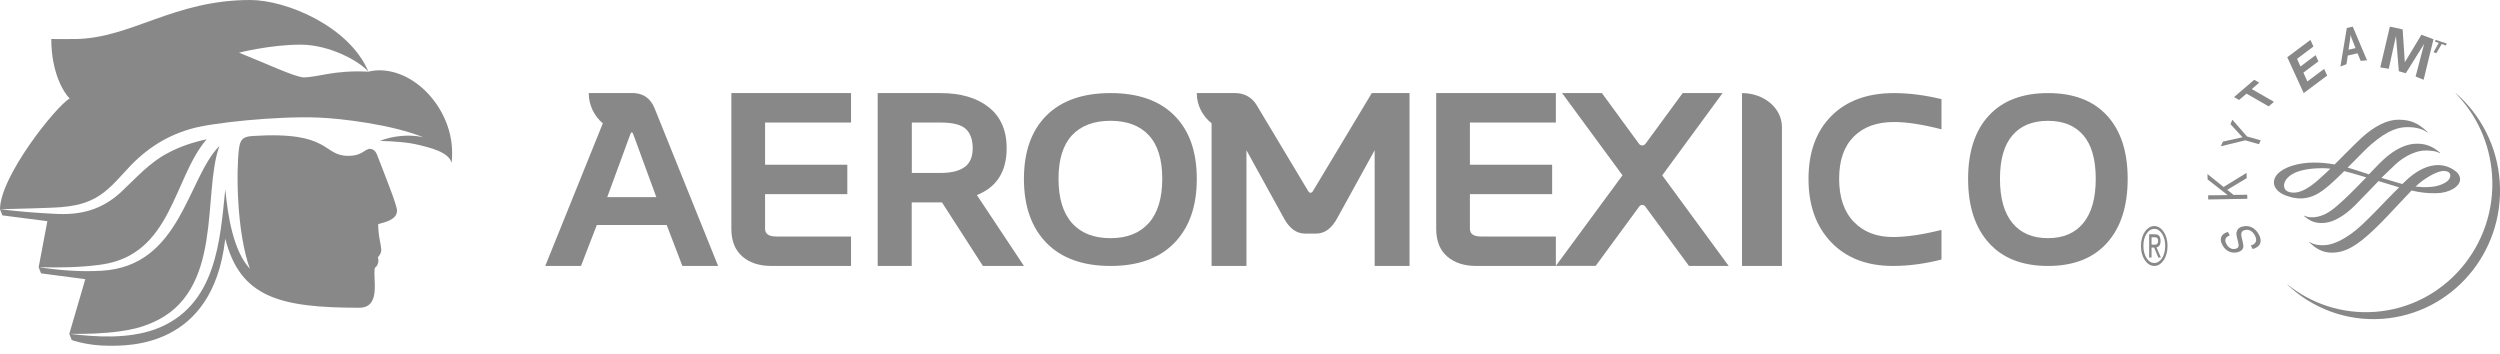 <svg xmlns="http://www.w3.org/2000/svg" width="240" height="34" viewBox="0 0 240 34" fill="none"><path d="M58.295 18.926L60.504 12.905C60.558 12.77 60.607 12.7 60.656 12.7C60.706 12.7 60.75 12.77 60.799 12.905L63.008 18.926H58.295ZM60.952 8.936H56.52C56.52 10.104 57.047 11.147 57.871 11.841L52.344 25.531H55.775L57.294 21.602H64.004L65.508 25.531H68.939L62.826 10.358C62.456 9.49 61.83 9.01 60.947 8.941L60.952 8.936Z" fill="#888888"></path><path d="M81.7 11.762V8.936H70.211V21.96C70.211 23.129 70.564 24.013 71.266 24.622C71.973 25.232 72.899 25.531 74.054 25.531H81.7V22.704H74.522C73.805 22.704 73.447 22.455 73.447 21.96V18.639H81.342V15.813H73.447V11.762H81.7Z" fill="#888888"></path><path d="M92.611 16.029C92.098 16.414 91.319 16.604 90.269 16.604H87.535V11.763H90.269C91.465 11.763 92.284 11.968 92.722 12.383C93.159 12.792 93.38 13.412 93.38 14.236C93.38 15.06 93.124 15.65 92.616 16.034L92.611 16.029ZM96.642 14.241C96.642 12.523 96.069 11.209 94.923 10.299C93.777 9.39 92.229 8.936 90.274 8.936H84.258V25.531H87.525V19.431H90.43L94.36 25.531H98.3L93.782 18.727C95.687 17.963 96.637 16.469 96.637 14.246H96.642V14.241Z" fill="#888888"></path><path d="M110.281 21.41C109.421 22.38 108.193 22.865 106.603 22.865C105.012 22.865 103.768 22.38 102.908 21.41C102.048 20.439 101.618 19.024 101.618 17.163C101.618 15.303 102.048 13.922 102.908 12.992C103.768 12.062 105.001 11.597 106.603 11.597C108.204 11.597 109.432 12.062 110.292 12.992C111.152 13.922 111.577 15.313 111.577 17.163C111.577 19.014 111.147 20.439 110.286 21.41H110.281ZM106.613 8.936C103.95 8.936 101.898 9.656 100.457 11.091C99.017 12.532 98.297 14.557 98.297 17.173C98.297 19.789 99.017 21.84 100.457 23.315C101.898 24.791 103.95 25.531 106.613 25.531C109.276 25.531 111.312 24.791 112.742 23.315C114.178 21.835 114.893 19.789 114.893 17.173C114.893 14.557 114.178 12.527 112.742 11.091C111.307 9.651 109.266 8.936 106.613 8.936Z" fill="#888888"></path><path d="M137.875 21.96C137.875 23.129 138.228 24.013 138.93 24.622C139.637 25.232 140.563 25.531 141.719 25.531H149.364V22.704H142.186C141.469 22.704 141.111 22.455 141.111 21.96V18.639H149.006V15.813H141.111V11.762H149.364V8.936H137.875V21.96Z" fill="#888888"></path><path d="M165.36 8.936H161.537L157.97 13.798C157.814 14.013 157.495 14.013 157.339 13.798L153.782 8.936H149.959L155.76 16.829L149.359 25.526H153.182L157.375 19.815C157.514 19.625 157.799 19.625 157.94 19.815L162.142 25.531H165.955L159.574 16.834L165.365 8.941H165.36V8.936Z" fill="#888888"></path><path d="M167.234 8.936V25.531H171.064V12.182C171.064 10.389 169.351 8.936 167.234 8.936Z" fill="#888888"></path><path d="M175.806 11.139C174.346 12.607 173.617 14.621 173.617 17.174C173.617 19.726 174.346 21.75 175.801 23.263C177.258 24.777 179.231 25.531 181.722 25.531C183.219 25.531 184.771 25.326 186.383 24.917V22.069C184.56 22.529 183.003 22.754 181.712 22.754C180.146 22.754 178.893 22.264 177.959 21.29C177.023 20.311 176.557 18.937 176.557 17.164C176.557 15.39 177.023 14.061 177.954 13.122C178.883 12.183 180.174 11.713 181.822 11.713C183.045 11.713 184.565 11.948 186.383 12.413V9.515C184.766 9.13 183.246 8.936 181.831 8.936C179.276 8.936 177.267 9.67 175.806 11.139Z" fill="#888888"></path><path d="M200.002 21.409C199.208 22.378 198.075 22.863 196.602 22.863C195.129 22.863 193.986 22.378 193.192 21.409C192.399 20.439 191.997 19.025 191.997 17.166C191.997 15.307 192.394 13.923 193.192 12.993C193.986 12.064 195.125 11.599 196.602 11.599C198.08 11.599 199.212 12.064 200.007 12.993C200.8 13.923 201.192 15.312 201.192 17.166C201.192 19.02 200.795 20.439 200.002 21.409ZM202.273 11.094C200.948 9.655 199.064 8.936 196.611 8.936C194.159 8.936 192.26 9.655 190.931 11.094C189.601 12.534 188.938 14.557 188.938 17.176C188.938 19.794 189.601 21.838 190.931 23.318C192.26 24.797 194.153 25.531 196.611 25.531C199.07 25.531 200.948 24.792 202.273 23.318C203.597 21.838 204.257 19.794 204.257 17.176C204.257 14.557 203.597 12.534 202.273 11.094Z" fill="#888888"></path><path d="M206.787 23.487C206.837 23.487 206.887 23.487 206.933 23.481C206.979 23.481 207.021 23.462 207.059 23.437C207.096 23.412 207.125 23.374 207.147 23.324C207.167 23.273 207.18 23.204 207.18 23.116C207.18 23.041 207.171 22.984 207.15 22.94C207.129 22.896 207.104 22.858 207.075 22.84C207.046 22.814 207.008 22.802 206.971 22.789C206.933 22.783 206.892 22.777 206.854 22.777H206.549V23.487H206.791H206.787ZM206.892 22.494C207.067 22.494 207.2 22.544 207.284 22.651C207.367 22.758 207.413 22.915 207.413 23.135C207.413 23.336 207.375 23.487 207.301 23.575C207.225 23.67 207.134 23.726 207.021 23.739L207.446 24.726H207.2L206.796 23.764H206.549V24.726H206.319V22.487H206.895H206.892V22.494ZM205.844 24.254C205.899 24.456 205.97 24.625 206.066 24.776C206.162 24.921 206.27 25.041 206.399 25.122C206.529 25.204 206.667 25.248 206.816 25.248C206.966 25.248 207.1 25.204 207.23 25.122C207.354 25.041 207.468 24.921 207.559 24.776C207.655 24.632 207.726 24.456 207.781 24.254C207.834 24.053 207.859 23.839 207.859 23.6C207.859 23.361 207.834 23.16 207.781 22.959C207.726 22.764 207.655 22.588 207.559 22.443C207.463 22.299 207.354 22.185 207.23 22.097C207.104 22.016 206.966 21.972 206.816 21.972C206.667 21.972 206.529 22.016 206.399 22.097C206.27 22.179 206.162 22.299 206.066 22.443C205.97 22.588 205.899 22.758 205.844 22.959C205.791 23.154 205.765 23.368 205.765 23.6C205.765 23.833 205.791 24.053 205.844 24.254ZM205.632 22.852C205.698 22.619 205.791 22.418 205.907 22.248C206.024 22.079 206.162 21.947 206.316 21.846C206.47 21.751 206.637 21.701 206.812 21.701C206.988 21.701 207.15 21.751 207.304 21.846C207.458 21.94 207.592 22.079 207.71 22.248C207.826 22.418 207.918 22.619 207.985 22.852C208.051 23.085 208.084 23.336 208.084 23.607C208.084 23.877 208.051 24.141 207.985 24.374C207.918 24.607 207.826 24.814 207.71 24.984C207.592 25.154 207.458 25.292 207.304 25.386C207.15 25.481 206.988 25.531 206.812 25.531C206.637 25.531 206.475 25.481 206.316 25.386C206.162 25.292 206.024 25.154 205.907 24.984C205.791 24.814 205.698 24.607 205.632 24.374C205.564 24.141 205.531 23.883 205.531 23.607C205.531 23.33 205.564 23.085 205.632 22.852Z" fill="#888888"></path><path d="M126.342 22.425C127.156 22.425 127.83 21.941 128.359 20.972L131.967 14.424V25.531H135.316V8.936H131.692L126.031 18.36C125.974 18.454 125.902 18.505 125.814 18.505C125.726 18.505 125.653 18.454 125.596 18.36L120.604 10.034C120.189 9.355 119.432 8.936 118.613 8.936H114.891C114.891 10.104 115.445 11.148 116.311 11.837V25.531H119.66V14.424L123.268 20.972C123.797 21.941 124.466 22.425 125.285 22.425H126.342Z" fill="#888888"></path><path d="M36.42 6.748C36.019 6.748 35.638 6.808 35.37 6.882C32.067 6.704 30.486 7.428 29.159 7.428C28.362 7.428 25.335 6.004 22.948 5.056C22.948 5.056 25.969 4.287 28.837 4.287C31.705 4.287 34.533 5.91 35.365 6.877C33.553 2.546 27.51 0 24.023 0C16.667 0 12.621 3.657 7.276 3.746C6.652 3.756 4.923 3.746 4.923 3.746C4.923 7.021 6.147 8.932 6.687 9.453C5.354 10.222 0 16.95 0 20.091L0.233 20.677L4.547 21.233L3.71 25.659L3.943 26.244L8.188 26.8L6.652 32.055L6.885 32.64C6.885 32.64 8.351 33.191 10.436 33.191C12.309 33.191 20.387 33.414 21.61 23.039C21.616 22.994 21.62 22.954 21.625 22.915C23.052 28.512 26.791 29.544 34.484 29.544C36.658 29.544 35.752 26.656 35.989 25.708C36.227 25.564 36.415 25.163 36.277 24.691C36.415 24.572 36.599 24.274 36.599 24.031C36.599 23.471 36.306 22.726 36.306 21.515C36.95 21.332 38.114 21.104 38.114 20.215C38.114 19.684 36.926 16.757 36.188 14.832C36.074 14.529 35.826 14.291 35.509 14.291C35.009 14.286 34.801 14.961 33.434 14.961C30.918 14.966 31.844 12.564 24.251 13.055C23.319 13.115 23.057 13.388 22.943 14.276C22.666 16.439 22.72 22.29 23.988 25.803C22.388 24.061 21.873 20.741 21.63 18.166C21.12 22.939 20.843 29.48 14.81 31.643C12.214 32.536 9.342 32.362 6.667 32.05C8.287 32.075 9.906 32.025 11.506 31.807C12.556 31.668 13.591 31.43 14.562 30.998C21.561 28.046 19.377 18.623 21.066 14.008C17.97 17.129 17.361 25.575 9.743 25.991C7.722 26.11 5.716 25.951 3.725 25.649C5.711 25.703 7.722 25.679 9.683 25.406C16.519 24.478 16.623 17.094 19.837 13.373C18.525 13.655 17.242 14.072 16.068 14.717C14.334 15.625 13.096 17.059 11.65 18.409C9.782 20.156 7.707 20.682 5.196 20.523C3.467 20.439 1.739 20.3 0.015 20.086C0.084 20.086 2.977 20.007 2.977 20.007C4.869 19.913 6.915 20.032 8.668 19.248C9.99 18.682 10.956 17.625 11.912 16.573C13.695 14.544 15.677 13.139 18.287 12.38C20.233 11.785 26.574 11.135 30.511 11.284C32.834 11.373 37.599 11.954 40.66 13.184C40.611 13.174 40.566 13.159 40.517 13.149C39.224 12.886 37.703 13.04 36.465 13.527C37.753 13.561 39.154 13.646 40.249 13.924C41.215 14.167 43.097 14.579 43.35 15.636C43.36 15.566 43.404 15.298 43.404 14.653C43.404 10.559 40.001 6.748 36.42 6.748Z" fill="#888888"></path><path d="M234.118 4.127L233.748 3.988L233.836 3.83L234.894 4.186L234.802 4.364L234.404 4.226L233.889 5.107L233.617 5.008L234.118 4.127Z" fill="#888888"></path><path d="M235.732 8.951C237.717 10.977 239.023 13.707 239.237 16.782C239.705 23.575 234.656 29.466 227.973 29.94C224.827 30.159 221.876 29.145 219.593 27.307L219.578 27.323C221.955 29.573 225.21 30.857 228.71 30.607C235.394 30.128 240.438 24.237 239.974 17.444C239.735 14.012 238.134 11.008 235.747 8.936L235.738 8.951H235.732Z" fill="#888888"></path><path d="M215.293 23.203C215.373 23.549 215.386 23.672 215.334 23.812C215.271 23.997 215.109 24.129 214.846 24.203C214.255 24.371 213.682 24.12 213.366 23.553C213.023 22.932 213.2 22.475 213.872 22.262L214.06 22.591C213.619 22.767 213.522 23.035 213.745 23.442C213.952 23.816 214.285 23.981 214.634 23.878C214.915 23.804 214.966 23.627 214.846 23.179L214.8 23.002C214.685 22.558 214.663 22.369 214.743 22.179C214.817 21.97 214.984 21.826 215.248 21.756C215.885 21.575 216.48 21.85 216.837 22.488C217.22 23.175 217.014 23.689 216.263 23.911L216.073 23.573C216.595 23.413 216.727 23.068 216.452 22.57C216.223 22.163 215.855 21.982 215.483 22.093C215.174 22.183 215.098 22.385 215.213 22.846L215.299 23.207H215.293V23.203Z" fill="#888888"></path><path d="M213.853 18.729L211.932 17.226L211.914 16.709L213.464 17.949L215.672 16.596L215.685 17.099L213.817 18.225L214.421 18.711L215.732 18.694L215.744 19.083L211.991 19.149L211.98 18.75L213.853 18.729Z" fill="#888888"></path><path d="M214.127 11.922L214.305 11.49L215.714 13.101L217.025 13.471L216.862 13.845L215.546 13.471L213.195 14.043L213.401 13.594L215.281 13.176L214.127 11.922Z" fill="#888888"></path><path d="M216.883 7.934L216.175 8.551L218.299 9.776L217.789 10.213L215.666 8.988L214.952 9.597L214.469 9.319L216.406 7.66L216.883 7.934Z" fill="#888888"></path><path d="M222.09 4.464L220.519 5.647L220.847 6.383L222.298 5.295L222.567 5.891L221.125 6.972L221.507 7.817L223.119 6.614L223.408 7.254L221.155 8.936L219.578 5.494L221.801 3.83L222.09 4.464Z" fill="#888888"></path><path d="M225.905 4.042C225.776 3.734 225.724 3.593 225.654 3.354C225.631 3.593 225.613 3.777 225.555 4.124L225.459 4.774L226.134 4.617L225.905 4.048V4.042ZM227.233 5.787L226.625 5.846L226.326 5.115L225.388 5.332L225.26 6.166L224.68 6.383L225.292 2.688L225.864 2.553L227.233 5.787Z" fill="#888888"></path><path d="M229.322 6.603L228.508 6.469L229.427 2.553L230.653 2.821L230.864 5.976L232.456 3.333L233.614 3.769L232.667 7.659L231.899 7.346L232.719 4.21L230.956 7.032L230.287 6.84L230.013 3.455L229.322 6.603Z" fill="#888888"></path><path d="M232.554 17.352C233.439 16.726 234.177 16.397 234.633 16.412C234.906 16.428 235.23 16.51 235.23 16.859C235.23 17.208 234.906 17.521 234.26 17.757C233.698 17.968 232.838 18.019 231.893 17.911C232.152 17.67 232.368 17.485 232.554 17.352ZM220.088 18.491C219.535 18.45 219.265 18.219 219.265 17.778C219.265 17.721 219.306 16.32 222.383 16.161C222.735 16.14 223.131 16.13 223.727 16.197C223.703 16.197 223.385 16.51 223.385 16.51L223.189 16.689C222.446 17.393 221.204 18.568 220.093 18.491H220.088ZM226.751 13.189C226.374 13.533 225.64 14.267 224.926 14.98L224.119 15.791C223.458 15.663 222.809 15.607 222.137 15.607C220.641 15.607 219.271 16.033 218.649 16.7C218.409 16.951 218.293 17.228 218.297 17.521C218.306 18.276 219.138 18.655 219.393 18.753C220.719 19.266 221.835 19.122 223.008 18.265C223.659 17.793 224.432 17.033 225.044 16.428C225.513 16.546 226.052 16.689 226.629 16.869L227.162 17.028C226.467 17.737 225.762 18.476 225.107 19.081L225.059 19.128C224.144 19.969 223.488 20.575 222.529 20.796C221.859 20.95 221.385 20.801 221.228 20.703C221.213 20.703 221.189 20.739 221.189 20.739C221.741 21.211 222.265 21.478 223.165 21.396C224.017 21.319 225.009 20.76 226.022 19.774L227.387 18.373L228.341 17.383L230.274 17.973L230.313 17.988C230.293 17.988 229.114 19.199 229.114 19.199L228.086 20.262C227.035 21.329 226.463 21.884 225.847 22.34C224.823 23.09 223.958 23.485 223.189 23.536C222.794 23.562 222.221 23.536 221.741 23.244C221.722 23.239 221.693 23.27 221.693 23.27C222.211 23.736 222.847 24.286 223.949 24.255C225.19 24.219 226.282 23.598 227.994 21.956C228.776 21.206 229.549 20.375 230.235 19.636L231.506 18.291C232.343 18.486 233.087 18.568 233.919 18.548C235.127 18.522 236.149 17.921 236.169 17.234C236.173 16.726 235.778 16.453 235.538 16.294C235.337 16.156 234.799 15.848 234.055 15.848C233.15 15.848 232.211 16.264 231.252 17.08L230.621 17.665L230.386 17.598L228.615 17.075C229.139 16.572 229.584 16.135 229.98 15.766C230.949 14.873 232.015 14.503 232.642 14.457C233.096 14.431 233.893 14.467 234.221 14.713C234.236 14.708 234.256 14.672 234.256 14.672C233.386 13.897 232.637 13.795 232.01 13.795C231.384 13.795 230.416 14 229.217 14.97C228.723 15.365 228.086 16.027 227.417 16.736C227.417 16.726 226.526 16.448 226.526 16.448L226.311 16.377L225.371 16.084L225.904 15.56C226.541 14.909 227.138 14.298 227.603 13.887C229.3 12.399 230.366 12.209 231.11 12.204C231.923 12.204 232.568 12.373 233.028 12.722C233.043 12.722 233.063 12.686 233.063 12.686C232.113 11.793 231.423 11.501 230.244 11.49C229.208 11.485 227.964 12.091 226.751 13.194V13.189Z" fill="#888888"></path></svg>